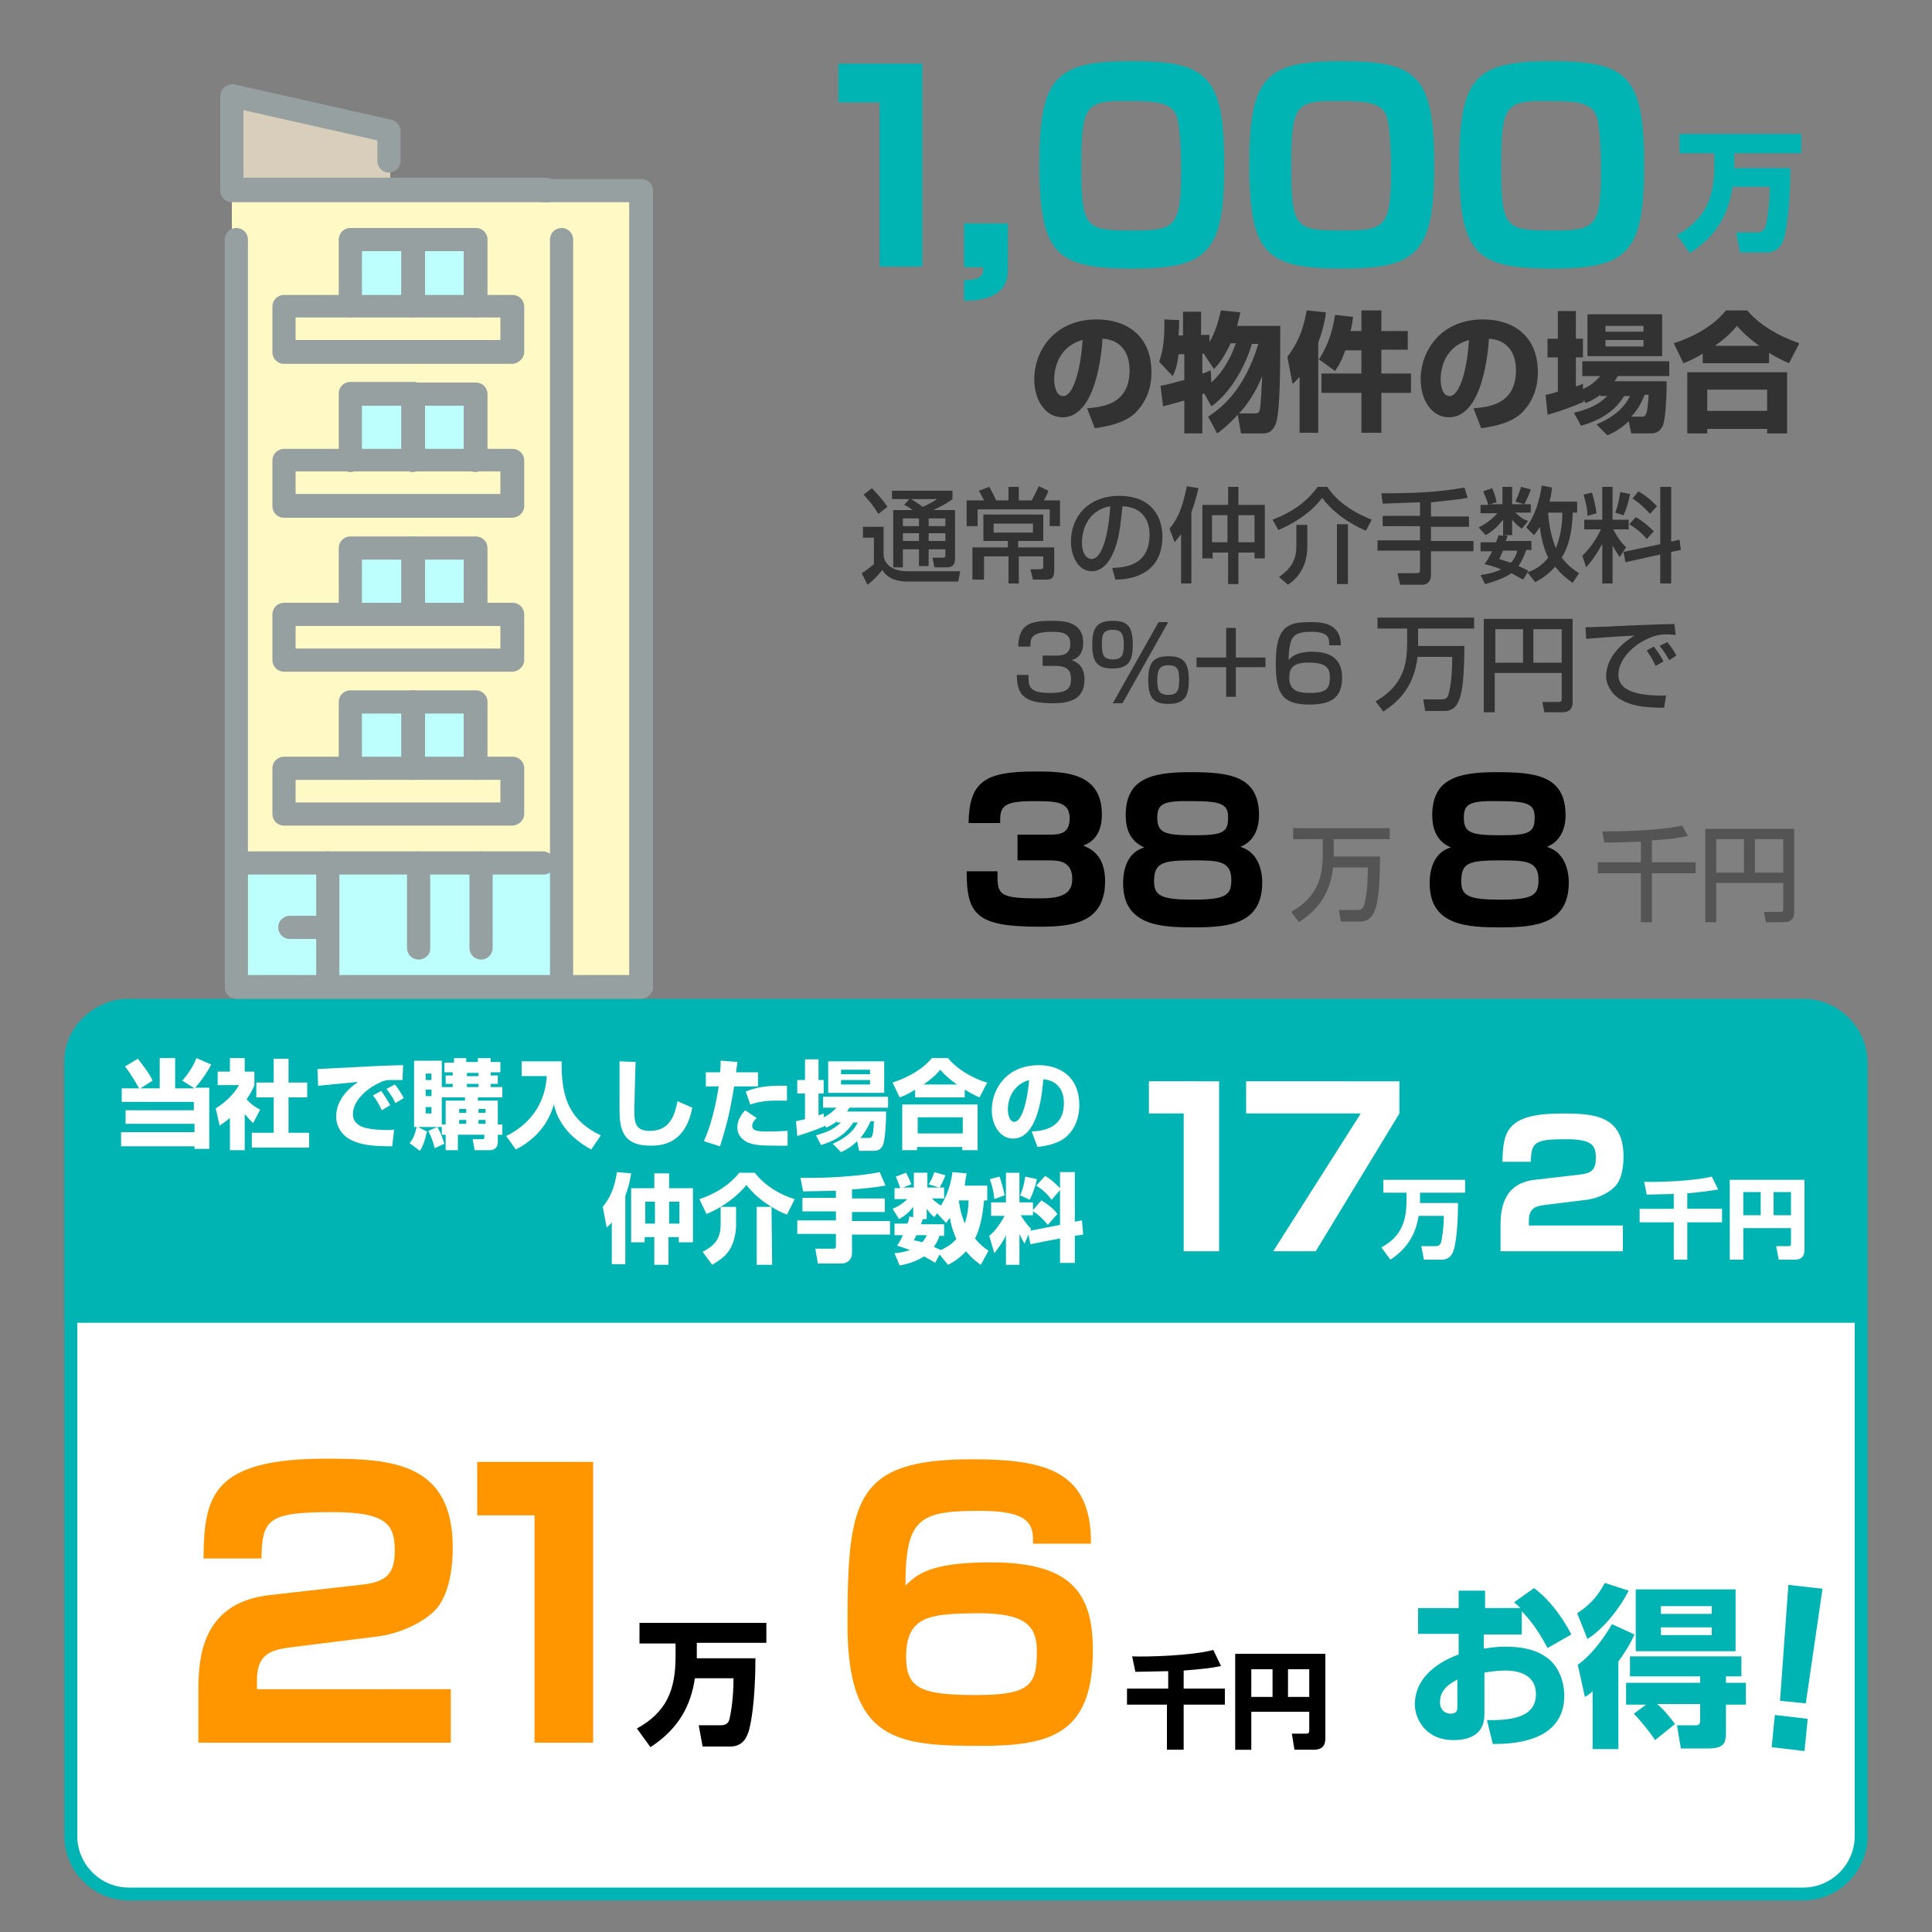 <?xml version="1.0" encoding="utf-8"?>
<!-- Generator: Adobe Illustrator 28.2.0, SVG Export Plug-In . SVG Version: 6.00 Build 0)  -->
<svg version="1.1" id="レイヤー_1" xmlns="http://www.w3.org/2000/svg" xmlns:xlink="http://www.w3.org/1999/xlink" x="0px"
	 y="0px" viewBox="0 0 300 300" style="enable-background:new 0 0 300 300;" xml:space="preserve">
<rect x="0" y="0" width="300" height="300" fill="#808080" stroke="none"/>
<style type="text/css">
	.st0{fill:none;}
	.st1{fill:#FFFFFF;}
	.st2{fill:#00B4B4;}
	.st3{fill-rule:evenodd;clip-rule:evenodd;fill:#D9CEBB;}
	.st4{fill-rule:evenodd;clip-rule:evenodd;fill:#FFFAC5;}
	.st5{fill-rule:evenodd;clip-rule:evenodd;fill:#BDFFFD;}
	.st6{fill:#96A0A0;}
	.st7{fill:#545454;}
	.st8{fill:#323232;}
	.st9{fill:#FF9600;}
</style>
<rect class="st0" width="300" height="300"/>
<g>
	<path class="st1" d="M20,294.1c-5,0-9-4-9-9v-120c0-5,4-9,9-9h260c5,0,9,4,9,9v120c0,5-4,9-9,9H20z"/>
	<path class="st2" d="M280,157.1c4.4,0,8,3.6,8,8v120c0,4.4-3.6,8-8,8H20c-4.4,0-8-3.6-8-8v-120c0-4.4,3.6-8,8-8H280 M280,155.1H20
		c-5.5,0-10,4.5-10,10v120c0,5.5,4.5,10,10,10h260c5.5,0,10-4.5,10-10v-120C290,159.6,285.5,155.1,280,155.1L280,155.1z"/>
</g>
<g id="group_00000002373416146526644300000007573546953764542376_">
	<polygon class="st3" points="36,15.5 36,29.7 60.6,29.7 60.6,20.6 	"/>
	<rect x="36" y="29.6" class="st4" width="63.5" height="123.7"/>
	<rect x="54" y="37.2" class="st5" width="19.8" height="10.3"/>
	<rect x="54" y="61.1" class="st5" width="19.8" height="10.3"/>
	<rect x="54" y="85.1" class="st5" width="19.8" height="10.3"/>
	<rect x="54" y="109" class="st5" width="19.8" height="10.3"/>
	<rect x="37" y="133.9" class="st5" width="50.2" height="19.3"/>
	<path class="st6" d="M84.9,31.4H36c-1,0-1.8-0.8-1.8-1.8V14.9c0-0.6,0.3-1.1,0.7-1.4c0.4-0.3,1-0.5,1.5-0.4l24.4,5.5
		c0.8,0.2,1.4,0.9,1.4,1.8V25c0,1-0.8,1.8-1.8,1.8s-1.8-0.8-1.8-1.8v-3.2l-20.8-4.7v10.5h47c1,0,1.8,0.8,1.8,1.8
		C86.7,30.6,85.9,31.4,84.9,31.4z"/>
	<path class="st6" d="M84.4,135.8H37c-1,0-1.8-0.8-1.8-1.8c0-1,0.8-1.8,1.8-1.8h47.3c1,0,1.8,0.8,1.8,1.8
		C86.2,135,85.4,135.8,84.4,135.8z"/>
	<path class="st6" d="M99.5,155.1H36.7c-1,0-1.8-0.8-1.8-1.8V37.2c0-1,0.8-1.8,1.8-1.8c1,0,1.8,0.8,1.8,1.8v114.2h59.2V31.4H84.4
		c-1,0-1.8-0.8-1.8-1.8c0-1,0.8-1.8,1.8-1.8h15.2c1,0,1.8,0.8,1.8,1.8v123.7C101.4,154.3,100.5,155.1,99.5,155.1z"/>
	<path class="st6" d="M87.2,154.6c-1,0-1.8-0.8-1.8-1.8V37.2c0-1,0.8-1.8,1.8-1.8s1.8,0.8,1.8,1.8v115.6
		C89,153.8,88.2,154.6,87.2,154.6z"/>
	<path class="st6" d="M50.9,154.6c-1,0-1.8-0.8-1.8-1.8v-18.8c0-1,0.8-1.8,1.8-1.8s1.8,0.8,1.8,1.8v18.8
		C52.7,153.8,51.9,154.6,50.9,154.6z"/>
	<path class="st6" d="M65,149c-1,0-1.8-0.8-1.8-1.8v-13.2c0-1,0.8-1.8,1.8-1.8c1,0,1.8,0.8,1.8,1.8v13.2C66.9,148.2,66,149,65,149z"
		/>
	<path class="st6" d="M74.7,149c-1,0-1.8-0.8-1.8-1.8v-13.2c0-1,0.8-1.8,1.8-1.8s1.8,0.8,1.8,1.8v13.2C76.5,148.2,75.7,149,74.7,149
		z"/>
	<path class="st6" d="M79.5,56.5H44.1c-1,0-1.8-0.8-1.8-1.8v-7.1c0-1,0.8-1.8,1.8-1.8h35.5c1,0,1.8,0.8,1.8,1.8v7.1
		C81.4,55.6,80.5,56.5,79.5,56.5z M45.9,52.8h31.8v-3.5H45.9V52.8z"/>
	<path class="st6" d="M64.1,49.3c-1,0-1.8-0.8-1.8-1.8V39h-6.1v8.5c0,1-0.8,1.8-1.8,1.8s-1.8-0.8-1.8-1.8V37.2c0-1,0.8-1.8,1.8-1.8
		h9.8c1,0,1.8,0.8,1.8,1.8v10.3C65.9,48.5,65.1,49.3,64.1,49.3z"/>
	<path class="st6" d="M73.8,49.3c-1,0-1.8-0.8-1.8-1.8V39h-7.9c-1,0-1.8-0.8-1.8-1.8s0.8-1.8,1.8-1.8h9.8c1,0,1.8,0.8,1.8,1.8v10.3
		C75.7,48.5,74.8,49.3,73.8,49.3z"/>
	<path class="st6" d="M79.5,80.4H44.1c-1,0-1.8-0.8-1.8-1.8v-7.1c0-1,0.8-1.8,1.8-1.8h35.5c1,0,1.8,0.8,1.8,1.8v7.1
		C81.4,79.6,80.5,80.4,79.5,80.4z M45.9,76.7h31.8v-3.5H45.9V76.7z"/>
	<path class="st6" d="M64.1,73.3c-1,0-1.8-0.8-1.8-1.8V63h-6.1v8.5c0,1-0.8,1.8-1.8,1.8s-1.8-0.8-1.8-1.8V61.1c0-1,0.8-1.8,1.8-1.8
		h9.8c1,0,1.8,0.8,1.8,1.8v10.3C65.9,72.4,65.1,73.3,64.1,73.3z"/>
	<path class="st6" d="M73.8,73.3c-1,0-1.8-0.8-1.8-1.8V63h-7.9c-1,0-1.8-0.8-1.8-1.8c0-1,0.8-1.8,1.8-1.8h9.8c1,0,1.8,0.8,1.8,1.8
		v10.3C75.7,72.4,74.8,73.3,73.8,73.3z"/>
	<path class="st6" d="M79.5,104.3H44.1c-1,0-1.8-0.8-1.8-1.8v-7.1c0-1,0.8-1.8,1.8-1.8h35.5c1,0,1.8,0.8,1.8,1.8v7.1
		C81.4,103.5,80.5,104.3,79.5,104.3z M45.9,100.7h31.8v-3.5H45.9V100.7z"/>
	<path class="st6" d="M64.1,97.2c-1,0-1.8-0.8-1.8-1.8v-8.5h-6.1v8.5c0,1-0.8,1.8-1.8,1.8s-1.8-0.8-1.8-1.8V85.1
		c0-1,0.8-1.8,1.8-1.8h9.8c1,0,1.8,0.8,1.8,1.8v10.3C65.9,96.4,65.1,97.2,64.1,97.2z"/>
	<path class="st6" d="M73.8,97.2c-1,0-1.8-0.8-1.8-1.8v-8.5h-7.9c-1,0-1.8-0.8-1.8-1.8c0-1,0.8-1.8,1.8-1.8h9.8c1,0,1.8,0.8,1.8,1.8
		v10.3C75.7,96.4,74.8,97.2,73.8,97.2z"/>
	<path class="st6" d="M79.5,128.2H44.1c-1,0-1.8-0.8-1.8-1.8v-7.1c0-1,0.8-1.8,1.8-1.8h35.5c1,0,1.8,0.8,1.8,1.8v7.1
		C81.4,127.4,80.5,128.2,79.5,128.2z M45.9,124.6h31.8v-3.5H45.9V124.6z"/>
	<path class="st6" d="M64.1,121.1c-1,0-1.8-0.8-1.8-1.8v-8.5h-6.1v8.5c0,1-0.8,1.8-1.8,1.8s-1.8-0.8-1.8-1.8V109
		c0-1,0.8-1.8,1.8-1.8h9.8c1,0,1.8,0.8,1.8,1.8v10.3C65.9,120.3,65.1,121.1,64.1,121.1z"/>
	<path class="st6" d="M73.8,121.1c-1,0-1.8-0.8-1.8-1.8v-8.5h-7.9c-1,0-1.8-0.8-1.8-1.8c0-1,0.8-1.8,1.8-1.8h9.8
		c1,0,1.8,0.8,1.8,1.8v10.3C75.7,120.3,74.8,121.1,73.8,121.1z"/>
	<path class="st6" d="M50.9,145.8H45c-1,0-1.8-0.8-1.8-1.8s0.8-1.8,1.8-1.8h5.8c1,0,1.8,0.8,1.8,1.8S51.9,145.8,50.9,145.8z"/>
</g>
<g>
	<g>
		<path class="st2" d="M143.2,9.9v31.5h-6.6V15.9h-6.4v-6H143.2z"/>
		<path class="st2" d="M156.5,34.7v7.3c0,4.5-4.9,4.7-6.8,4.7v-3.2c2.8,0,3-0.9,3-2h-3v-6.8H156.5z"/>
		<path class="st2" d="M175.9,41.7c-11.8,0-14.5-2.1-14.5-16.1c0-13.6,2.5-16.1,14.2-16.1c11.8,0,14.5,2.1,14.5,16.1
			C190.1,39.2,187.6,41.7,175.9,41.7z M167.9,25.8c0,9.8,0.7,10,8.2,10c6.5,0,7.3-0.7,7.3-9.4c0-1.9-0.1-6.9-0.7-8.4
			c-0.8-2.1-3.2-2.3-7.1-2.3C168.6,15.6,167.9,16,167.9,25.8z"/>
		<path class="st2" d="M208.5,41.7c-11.8,0-14.5-2.1-14.5-16.1c0-13.6,2.5-16.1,14.2-16.1c11.8,0,14.5,2.1,14.5,16.1
			C222.7,39.2,220.2,41.7,208.5,41.7z M200.5,25.8c0,9.8,0.7,10,8.2,10c6.5,0,7.3-0.7,7.3-9.4c0-1.9-0.1-6.9-0.7-8.4
			c-0.8-2.1-3.2-2.3-7.1-2.3C201.2,15.6,200.5,16,200.5,25.8z"/>
		<path class="st2" d="M241.1,41.7c-11.8,0-14.5-2.1-14.5-16.1c0-13.6,2.5-16.1,14.2-16.1c11.8,0,14.5,2.1,14.5,16.1
			C255.3,39.2,252.8,41.7,241.1,41.7z M233.1,25.8c0,9.8,0.7,10,8.2,10c6.5,0,7.3-0.7,7.3-9.4c0-1.9-0.1-6.9-0.7-8.4
			c-0.8-2.1-3.2-2.3-7.1-2.3C233.8,15.6,233.1,16,233.1,25.8z"/>
	</g>
</g>
<g>
	<g>
		<path class="st2" d="M269,29.1c-0.6,3.9-2.2,7.4-6.6,10.2l-2-2.8c4.3-2.4,5.8-5.6,5.8-10.8v-1.9h-5.4v-3h18.9v3h-10.4v2v0.3h8.7
			c0,6.8-0.8,10.2-1,11c-0.2,0.5-0.7,2.1-2.7,2.1h-4.1l-0.6-3.1h3.2c1,0,1.2-0.6,1.4-1.1c0.2-0.7,0.6-3.1,0.6-6H269z"/>
	</g>
</g>
<g>
	<g>
		<path class="st7" d="M207,134.8c-0.6,5-3.4,7.1-5.3,8.4l-1.2-1.6c4.4-2.5,4.9-5.9,4.9-9.1v-2.2h-4.6v-1.7h15v1.7h-8.7v2.2
			c0,0.2,0,0.4,0,0.5h7.2c-0.1,6.8-0.4,10.1-3.1,10.1h-3l-0.3-1.8h2.8c0.5,0,0.9-0.1,1.1-0.7c0.5-1.6,0.6-4.2,0.6-5.9H207z"/>
	</g>
</g>
<g>
	<g>
		<path class="st7" d="M254.8,130.7c-0.8,0-4.8,0.2-5.7,0.1l-0.3-1.7c2.9,0,8.8-0.1,12.4-0.9l0.9,1.6c-0.8,0.2-2.3,0.5-5.6,0.7v3.4
			h6.8v1.7h-6.8v7.6h-1.7v-7.6h-6.7v-1.7h6.7V130.7z"/>
		<path class="st7" d="M276.9,137.1h-10.4v6.1h-1.7v-14.5h13.8v13c0,0.8-0.4,1.5-1.6,1.5h-2.8l-0.3-1.6h2.5c0.4,0,0.5-0.1,0.5-0.4
			V137.1z M266.5,135.5h4.3v-5.2h-4.3V135.5z M272.5,135.5h4.4v-5.2h-4.4V135.5z"/>
	</g>
</g>
<g>
	<g>
		<path class="st8" d="M168.8,63.4c2.2-0.2,6.6-0.5,6.6-5.9c0-3.3-1.9-4.8-4.2-4.9c-0.1,1.7-0.9,12.2-6.2,12.2
			c-2.7,0-4.4-2.7-4.4-5.9c0-4.4,3.1-9.3,9.7-9.3c4.6,0,8.5,2.5,8.5,8.2c0,2.3-0.7,4.6-2.7,6.5c-2,1.7-5,2-6.1,2.2L168.8,63.4z
			 M163.7,58.9c0,0.8,0.2,2.6,1.4,2.6c1.5,0,2.7-3.9,3-8.7C163.7,54,163.7,58.4,163.7,58.9z"/>
		<path class="st8" d="M187.6,64.7c2.1-1.4,5.6-4.1,7.8-11.3h-1c-1.2,4-3.6,7.8-6.3,9.7l-1.1-2l-0.3,0.1v6.1h-2.8v-5.1
			c-2.2,0.6-2.6,0.7-3.3,0.9l-0.4-3.2c0.7-0.1,1.5-0.3,3.7-0.9v-4h-0.9c-0.2,1.9-0.6,2.8-0.9,3.4l-2.1-2.2c0.3-1,0.9-2.6,0.8-6.6
			l2.3,0.1c0,0.7,0,1.1-0.1,2.4h0.7v-3.7h2.8V52h1.3v1.1c1-1.6,1.4-3.4,1.8-4.9l3,0.3c-0.1,0.5-0.2,1-0.5,2.1h6.7
			c0,6.3,0,12.6-0.6,14.9c-0.2,0.7-0.7,1.8-2,1.8h-3.5l-0.5-2.9c-1.2,1.3-2.2,2.2-3.2,2.9L187.6,64.7z M191.1,53.3
			c-1.2,2.5-2,3.4-2.6,4l-1.6-2.4h-0.2v3.1c0.4-0.1,0.6-0.2,1.3-0.5l0.1,1.9c2.3-2.1,3.4-4.9,3.8-6.1H191.1z M194.6,64.2
			c0.5,0,0.9,0,1-0.5c0.2-0.7,0.3-3.8,0.4-5.3c-1.1,2.7-2.4,4.5-3.6,5.8H194.6z"/>
		<path class="st8" d="M201.7,58.6c-0.4,0.5-0.6,0.7-1,1l-0.8-4.2c2.2-2.8,2.7-5.6,3-7.2l3,0.3c-0.1,0.9-0.4,2.5-1.2,4.7v14h-2.9
			V58.6z M208.9,54.4c-0.6,1.7-1.1,2.5-1.6,3.2l-2.5-1.8c0.8-1.2,2-3.4,2.5-6.9l2.8,0.3c-0.1,0.6-0.1,1.2-0.4,2.2h1.7v-3.2h3.1v3.2
			h4.1v2.9h-4.1V58h4.6v3h-4.6v6.2h-3.1V61h-6.2v-3h6.2v-3.6H208.9z"/>
		<path class="st8" d="M228.8,63.4c2.2-0.2,6.6-0.5,6.6-5.9c0-3.3-1.9-4.8-4.2-4.9c-0.1,1.7-0.9,12.2-6.2,12.2
			c-2.7,0-4.4-2.7-4.4-5.9c0-4.4,3.1-9.3,9.7-9.3c4.6,0,8.5,2.5,8.5,8.2c0,2.3-0.7,4.6-2.7,6.5c-2,1.7-5,2-6.1,2.2L228.8,63.4z
			 M223.7,58.9c0,0.8,0.2,2.6,1.4,2.6c1.5,0,2.7-3.9,3-8.7C223.7,54,223.7,58.4,223.7,58.9z"/>
		<path class="st8" d="M248.5,61.3c-0.9,0.7-1.6,1-2.3,1.3l-0.3-0.5v0.3c-1.6,0.7-3.4,1.4-5.6,2l-0.3-3.1c0.6-0.1,0.7-0.1,1.9-0.5
			v-5.3h-1.6v-2.9h1.6v-4.3h2.8v4.3h1.1v2.9h-1.1v4.5c0.4-0.1,0.6-0.2,1.1-0.4l0,0.8c1.4-0.6,2-1.3,2.7-2h-2.8v-2.3h13.5v2.3h-8
			c-0.2,0.4-0.3,0.5-0.5,0.8h8.1c0,1.5-0.1,5.7-0.6,6.9c-0.5,1.1-1.3,1.2-1.9,1.2h-3l-0.4-1.9c-1.2,1.2-2.4,1.8-3.3,2.2l-1.7-1.7
			c3.8-1.6,4.8-3.6,5.2-4.4h-0.9c-0.7,1.1-2.3,3.4-6.7,4.6l-1.1-2c2.3-0.6,3.6-1.1,5.2-2.6H248.5z M246.5,48.8h11.6v6.5h-11.6V48.8z
			 M249.3,50.6v0.9h5.9v-0.9H249.3z M249.3,52.8v1h5.9v-1H249.3z M254.9,64.7c0.7,0,0.9-0.2,1.1-3.4h-0.6c-0.5,1.1-0.9,2.1-2.1,3.4
			H254.9z"/>
		<path class="st8" d="M264.6,54.8c-1.5,0.9-2.4,1.3-3.2,1.6l-1.5-3.1c3.1-1,6.2-2.7,8.1-5.1h3.3c2.7,3.2,7,4.7,8.1,5.1l-1.6,3.1
			c-0.7-0.3-1.8-0.8-3.1-1.6v1.6h-10.3V54.8z M262,57.8h15.5v9.5h-3.1v-0.7h-9.3v0.7H262V57.8z M265.1,60.5v3.3h9.3v-3.3H265.1z
			 M273.2,53.7c-1.7-1.2-2.9-2.4-3.5-3.1c-0.5,0.6-1.3,1.6-3.4,3.1H273.2z"/>
	</g>
</g>
<g>
	<g>
		<path class="st8" d="M133.9,81.8h3.3V86c0,2,2,2.7,3.6,2.7h8.3l-0.3,1.6h-8c-1.2,0-2.9-0.3-3.8-1.8c-0.4,0.5-1.1,1.4-2.3,2.3
			l-0.9-1.8c0.7-0.4,1.3-0.9,1.9-1.4v-4.1h-1.7V81.8z M135.4,75.8c0.7,0.8,1.7,1.8,2.4,2.9l-1.4,1.1c-0.8-1.3-1.5-2.1-2.3-3
			L135.4,75.8z M141.2,77.5h-2.7v-1.3h9.4v1.3c-0.4,0.3-1,0.8-3,1.7h3.4v7.6c0,1.1-0.7,1.3-1.3,1.3h-1.9l-0.3-1.5h1.6
			c0.4,0,0.4-0.2,0.4-0.5v-0.8h-2.6v2.6h-1.5v-2.6h-2.5v2.8h-1.5v-8.9h3c-0.5-0.4-0.7-0.5-1.3-0.8L141.2,77.5z M140.2,80.5v1.2h2.5
			v-1.2H140.2z M140.2,82.8V84h2.5v-1.2H140.2z M141.5,77.5c0.6,0.4,1.2,0.8,1.8,1.2c0.2-0.1,1.2-0.5,2.2-1.2H141.5z M144.2,80.5
			v1.2h2.6v-1.2H144.2z M144.2,82.8V84h2.6v-1.2H144.2z"/>
		<path class="st8" d="M153.6,75.6c0.4,0.6,0.9,1.7,1.1,2.1h1.9v-2.1h1.6v2.1h2c0.4-0.7,0.9-1.8,1.1-2.2l1.5,0.7
			c-0.2,0.6-0.6,1.3-0.7,1.5h2.5v4H163v-2.6h-11.2v2.6h-1.7v-4h2.7c-0.2-0.4-0.5-1-0.8-1.5L153.6,75.6z M162.1,86.4h-3.9v4.2h-1.6
			v-4.2h-3.8V90H151v-5h5.5v-1h-3.8v-4.1h9.3V84h-3.9v1h5.6v3.4c0,0.8,0,1.6-1.2,1.6h-2.1l-0.4-1.6h1.4c0.6,0,0.6-0.2,0.6-0.5V86.4z
			 M154.3,81.3v1.4h6.1v-1.4H154.3z"/>
		<path class="st8" d="M172.7,88.2c1.9-0.1,5.8-0.3,5.8-5.2c0-1.3-0.4-4.2-4.2-4.4c-0.3,2.7-0.5,5.5-1.7,7.8
			c-0.3,0.5-1.2,2.3-3.1,2.3c-2.1,0-3.2-2.4-3.2-4.6c0-3.9,2.7-7.1,7.5-7.1c5.3,0,6.7,3.6,6.7,6.3c0,6.4-5.7,6.7-7.3,6.7L172.7,88.2
			z M168,84.2c0,1.7,0.7,2.6,1.5,2.6c2.1,0,2.8-6,2.9-8.2C168.6,79.3,168,82.8,168,84.2z"/>
		<path class="st8" d="M183.5,82.8c-0.5,0.7-0.7,0.9-1.1,1.4l-0.8-2.1c1.2-1.5,1.9-2.8,2.7-6.6l1.8,0.3c-0.2,0.8-0.5,2.2-1.1,3.7
			v11.1h-1.6V82.8z M190.7,75.6h1.6v2.8h4.1v8.3h-1.6v-0.9h-2.5v4.9h-1.6v-4.9h-2.4v0.9h-1.6v-8.3h4V75.6z M188.2,80v4.2h2.4V80
			H188.2z M192.3,80v4.2h2.5V80H192.3z"/>
		<path class="st8" d="M212.1,82.4c-3.1-1.3-5.5-3.3-6.8-5.1c-1.3,1.8-3.7,3.7-6.8,5l-0.9-1.6c2.8-1.1,5.1-2.5,7-5.1h1.5
			c1.3,2,3.6,3.8,6.9,5.1L212.1,82.4z M203,81.4v3.5c0,3.8-2.3,5.4-3,5.9l-1.4-1.2c1.1-0.8,2.7-2,2.7-4.7v-3.4H203z M209.3,81.4v9.3
			h-1.7v-9.3H209.3z"/>
		<path class="st8" d="M220.5,78c-0.8,0-4.9,0.2-5.8,0.2l-0.2-1.6c4.3,0,8.6-0.1,12.9-0.9l0.5,1.6c-1,0.2-2.7,0.4-5.7,0.7v2.2h5.9
			v1.6h-5.9v2.2h6.6v1.6h-6.6v3.7c0,1.4-1.1,1.5-1.2,1.5h-3.6L217,89h3c0.2,0,0.5,0,0.5-0.4v-3.1h-6.6v-1.6h6.6v-2.2h-5.8v-1.6h5.8
			V78z"/>
		<path class="st8" d="M244.9,78v1.6h-0.7c0,0.9-0.1,4.5-1.7,7c1.1,1.4,2.2,2.1,2.7,2.4l-1,1.5c-0.7-0.5-1.7-1.2-2.7-2.5
			c-1.3,1.4-2.5,2.1-3.1,2.4l-1.2-1.5l-0.7,1.1c-0.4-0.2-0.9-0.5-1.8-1c-0.7,0.5-1.9,1.1-4.1,1.7l-0.7-1.4c1.2-0.2,2.2-0.4,3.2-0.9
			c-1.3-0.5-2.1-0.7-2.6-0.8c0.4-0.5,0.7-1,1.2-2h-1.8v-1.4h2.4c0.2-0.5,0.3-0.8,0.4-1.1l0.7,0.1v-2.5c-0.9,1.1-1.6,1.8-2.7,2.4
			l-1.1-1.2c1.3-0.6,2.5-1.7,2.9-2.2h-2.6v-1.3h1.2c-0.2-0.8-0.5-1.4-0.8-2.1l1.4-0.5c0.5,1.1,0.6,1.8,0.7,2.2l-1.1,0.3h2v-2.7h1.5
			v2.7h1.9l-1.4-0.4c0.4-0.9,0.5-1.1,0.9-2.3l1.5,0.4c-0.4,1-0.4,1.2-1,2.3h1v1.3h-2.4c0.8,0.7,1.1,1,2,1.3l-1,1.2
			c-0.7-0.5-1-0.8-1.5-1.4v2.4h-1.4l0.7,0.1c-0.1,0.4-0.2,0.5-0.3,0.8h4v1.4h-0.8c-0.3,0.8-0.6,1.6-1.2,2.5c0.5,0.2,1.3,0.6,1.5,0.7
			l-0.2,0.3c1-0.3,2.3-1,3.3-2.3c-0.9-1.8-1.2-4-1.3-4.8c-0.4,0.7-0.6,0.9-0.9,1.3l-1.2-1.2c1.5-2.1,2.1-4.4,2.4-6.5l1.6,0.3
			c-0.1,1-0.2,1.5-0.4,2.2H244.9z M233.4,85.5c-0.3,0.6-0.4,1-0.6,1.3c0.9,0.3,1.3,0.4,1.8,0.6c0.7-0.8,0.9-1.4,1-1.9H233.4z
			 M240.4,79.6c0,0.7,0.3,3.5,1.2,5.5c0.4-1,1-2.8,1-5.5H240.4z"/>
		<path class="st8" d="M248.7,84.6c-1,1.9-1.9,2.9-2.4,3.5l-0.6-1.8c0.6-0.6,1.8-1.8,2.9-4.1h-2.6v-1.5h2.8v-5.1h1.6v5.1h2.5v1.5
			h-2.4c0.7,1.3,1.2,2,2,2.8l-1,1.5c-0.5-0.8-0.8-1.2-1.1-1.8v5.9h-1.6V84.6z M247.2,76.5c0.3,0.9,0.6,2.3,0.7,3.2l-1.4,0.4
			c0-1.4-0.4-2.5-0.6-3.3L247.2,76.5z M253.1,76.7c-0.1,0.8-0.5,2.3-1,3.3l-1.3-0.4c0.2-0.4,0.5-1.3,0.8-3.2L253.1,76.7z
			 M257.8,84.5v-8.9h1.7v8.5l1.3-0.3l0.2,1.6l-1.5,0.3v4.9h-1.7v-4.5l-5.4,1.2l-0.3-1.6L257.8,84.5z M254,80.3
			c1.1,0.6,2.1,1.5,2.8,2.2l-1.1,1.2c-0.8-1-1.6-1.6-2.7-2.3L254,80.3z M254.4,76.3c1.4,0.8,2.1,1.5,2.9,2.3l-1.1,1.2
			c-0.7-0.8-1.5-1.6-2.7-2.4L254.4,76.3z"/>
	</g>
</g>
<g>
	<g>
		<path class="st8" d="M159.7,104.9c0,1.6,0,2.7,3.3,2.7c2.3,0,3.3-0.4,3.3-2.1c0-0.9-0.1-2.1-2.4-2.1h-2v-1.6h2
			c0.8,0,2.3,0,2.3-1.8c0-1.4-0.8-1.9-2.8-1.9c-3.4,0-3.4,1.1-3.4,2.3h-1.9c0.1-3.6,2-4,5.3-4c1.5,0,4.8,0,4.8,3.4
			c0,2.2-1.4,2.6-1.8,2.7c0.5,0.2,2,0.7,2,3c0,3.5-3,3.7-5,3.7c-4.5,0-5.5-1.4-5.5-4.4H159.7z"/>
		<path class="st8" d="M175.9,100.1c0,2.3-0.5,3.7-3.1,3.7c-2.2,0-3.2-0.7-3.2-3.7c0-2.6,0.7-3.7,3.2-3.7
			C175.1,96.4,175.9,97.3,175.9,100.1z M171.1,100.2c0,1.5,0.3,2.2,1.7,2.2c1.5,0,1.7-0.8,1.7-2.3c0-1.6-0.3-2.3-1.7-2.3
			C171.1,97.8,171.1,98.8,171.1,100.2z M181.4,96.6l-7.1,12.6h-1.5l7.1-12.6H181.4z M184.6,105.6c0,2.3-0.5,3.7-3.1,3.7
			c-2.2,0-3.2-0.7-3.2-3.7c0-2.6,0.7-3.7,3.2-3.7C183.7,101.9,184.6,102.8,184.6,105.6z M179.7,105.7c0,1.5,0.3,2.2,1.7,2.2
			c1.5,0,1.7-0.8,1.7-2.3c0-1.6-0.2-2.3-1.7-2.3C180,103.3,179.7,104.1,179.7,105.7z"/>
		<path class="st8" d="M190.4,102.1v-4.6h1.5v4.6h4.6v1.5h-4.6v4.6h-1.5v-4.6h-4.6v-1.5H190.4z"/>
		<path class="st8" d="M206.4,100c0-0.8,0-1.9-2.8-1.9c-2.2,0-2.8,0.6-3.1,1.4c-0.2,0.5-0.4,1.4-0.4,3c0.9-1.1,2.4-1.3,3.6-1.3
			c2.2,0,4.7,0.6,4.7,4c0,3-1.5,4.2-5.1,4.2c-4.2,0-5.2-1.7-5.2-6.4c0-5.9,2-6.4,5.4-6.4c1.5,0,4.7,0,4.7,3.6H206.4z M200.2,105.3
			c0,2.1,1.7,2.3,3.2,2.3c2.7,0,3.1-0.8,3.1-2.4c0-1.4-0.5-2.3-3.1-2.3C200.6,102.8,200.2,103.9,200.2,105.3z"/>
		<path class="st8" d="M220.1,102.1c-0.6,5-3.4,7.1-5.3,8.4l-1.2-1.6c4.4-2.5,4.9-5.9,4.9-9.1v-2.2h-4.6v-1.7h15v1.7h-8.7v2.2
			c0,0.2,0,0.4,0,0.5h7.2c-0.1,6.8-0.4,10.1-3.1,10.1h-3l-0.3-1.8h2.8c0.5,0,0.9-0.1,1.1-0.7c0.5-1.6,0.6-4.2,0.6-5.9H220.1z"/>
		<path class="st8" d="M242.5,104.5h-10.4v6.1h-1.7V96.1h13.8v13c0,0.8-0.4,1.5-1.6,1.5h-2.8l-0.3-1.6h2.5c0.4,0,0.5-0.1,0.5-0.4
			V104.5z M232.2,102.9h4.3v-5.2h-4.3V102.9z M238.1,102.9h4.4v-5.2h-4.4V102.9z"/>
		<path class="st8" d="M260.2,98.6c-0.3,0-0.7-0.1-1.4-0.1c-1.4,0-2.4,0.4-3.2,0.8c-2.3,1.1-4.3,3.3-4.3,5.5c0,2.4,2.8,3.3,7.4,3.2
			l-0.3,1.9c-3.4,0-5.2-0.4-6.6-1.2c-1.4-0.7-2.4-2.3-2.4-3.7c0-1.6,0.8-4.1,4.4-6.3c-2.5,0.1-5,0.3-7.5,0.5l-0.1-1.8
			c1.1,0,2.3-0.1,3.4-0.1c1.4-0.1,8.7-0.4,10.4-0.4L260.2,98.6z M257.1,103.4c-0.6-1.2-1-1.8-1.4-2.4l1.1-0.6c0.4,0.5,1,1.3,1.5,2.3
			L257.1,103.4z M259.2,102.5c-0.9-1.5-1-1.6-1.5-2.2l1.2-0.6c0.5,0.6,1.2,1.6,1.4,2.1L259.2,102.5z"/>
	</g>
</g>
<g>
	<g>
		<path d="M154.9,135.5c-0.1,3.5,0.3,4,6.5,4c2.9,0,5.1-0.4,5.1-3c0-2.8-2.1-2.9-3.6-2.9h-4.9v-4h4.9c1.4,0,3.2,0,3.2-2.5
			c0-2.7-2.2-2.7-5.8-2.7c-4.9,0-5,1.1-5,3.4h-4.9c0.1-6.4,2.5-8,10.2-8c4.5,0,10.5,0,10.5,6.7c0,0.7,0,3.8-2.9,4.8
			c0.9,0.4,3.4,1.3,3.4,5.5c0,6.6-5.2,7.1-10.3,7.1c-9.7,0-11.2-1.9-11.2-8.6H154.9z"/>
		<path d="M174.8,126.6c0-5.7,4-6.7,10-6.7c6,0,10.7,0.5,10.7,6.7c0,0.8-0.1,3.8-2.9,4.9c3.4,1,3.4,5,3.4,5.5c0,6.4-5,7-10.5,7
			c-4.9,0-11.1-0.1-11.1-6.8c0-0.8,0-4.7,3.3-5.6C175.4,130.6,174.8,128.6,174.8,126.6z M179.2,136.9c0,2.2,1.2,2.8,6,2.8
			c5.2,0,6-0.7,6-3.1c0-3-2.2-3-6-3C180.4,133.6,179.2,134,179.2,136.9z M179.7,127c0,2.4,1.3,2.7,5.8,2.7c4.5,0,5.2-0.5,5.2-2.8
			c0-2-1-2.5-5.5-2.5C180.6,124.3,179.7,124.8,179.7,127z"/>
	</g>
</g>
<g>
	<g>
		<path d="M222.4,126.6c0-5.7,4-6.7,10-6.7c6,0,10.7,0.5,10.7,6.7c0,0.8-0.1,3.8-2.9,4.9c3.4,1,3.4,5,3.4,5.5c0,6.4-5,7-10.5,7
			c-4.9,0-11.1-0.1-11.1-6.8c0-0.8,0-4.7,3.3-5.6C223,130.6,222.4,128.6,222.4,126.6z M226.9,136.9c0,2.2,1.2,2.8,6,2.8
			c5.2,0,6-0.7,6-3.1c0-3-2.2-3-6-3C228,133.6,226.9,134,226.9,136.9z M227.3,127c0,2.4,1.3,2.7,5.8,2.7c4.5,0,5.2-0.5,5.2-2.8
			c0-2-1-2.5-5.5-2.5C228.2,124.3,227.3,124.8,227.3,127z"/>
	</g>
</g>
<g>
	<path class="st2" d="M290,205.4H10v-40.6c0-5.1,4.1-9.2,9.2-9.2h261.5c5.1,0,9.2,4.1,9.2,9.2V205.4z"/>
</g>
<g>
	<g>
		<path class="st1" d="M21.6,169c-0.4-0.7-1.3-2.3-2.2-3.4l2-1.2c0.8,1,1.8,2.3,2.3,3.4l-1.9,1.2h3v-4.7h2.4v4.7h3l-1.9-1.2
			c0.9-1,1.8-2.4,2.2-3.5l2.3,1c-0.4,0.8-1.4,2.4-2.5,3.6h2.2v9.5h-2.3V178H18.8v-2.2h11.4v-1.3H19.5v-2.1h10.6v-1.3H18.9V169H21.6z
			"/>
		<path class="st1" d="M38,178.6h-2.3v-5c-0.6,0.5-1.2,0.9-1.6,1.2l-0.6-2.7c1.7-1,3.1-2.6,3.6-3.6h-3.3v-2.1h1.9v-2.1H38v2.1h1.5
			v2.1c-0.2,0.6-0.5,1.1-1.2,2.2c0.8,0.9,1.5,1.3,2.1,1.6l-1.1,2.1c-0.3-0.3-0.7-0.7-1.3-1.4V178.6z M42.5,164.4h2.3v3.7h2.9v2.3
			h-2.9v5.5H48v2.3h-8.9v-2.3h3.4v-5.5h-2.7v-2.3h2.7V164.4z"/>
		<path class="st1" d="M62.5,167.7c-0.3,0-0.9,0-1.4,0c-0.9,0-1.4,0-2.3,0.5c-1.4,0.6-4,2.5-4,4.8c0,2.1,2.5,2.3,3.7,2.4
			c1.5,0.1,2.1,0.1,2.7,0l-0.3,2.6c-3.5,0-4.9-0.3-6.2-0.9c-1.4-0.6-2.5-2-2.5-3.7c0-2.3,1.5-4.1,3.4-5.4c-1,0.1-5.3,0.5-6.2,0.6
			l-0.1-2.6c8.1-0.4,9-0.5,13-0.6c0,0,0.2,0,0.3,0L62.5,167.7z M59.3,172.4c-0.3-0.6-0.8-1.6-1.4-2.3l1.3-0.7c0.5,0.7,1,1.5,1.4,2.2
			L59.3,172.4z M61.4,171.3c-0.1-0.3-0.7-1.4-1.4-2.2l1.3-0.7c0.5,0.5,1,1.4,1.4,2.1L61.4,171.3z"/>
		<path class="st1" d="M63.6,177.5c0.5-0.6,0.8-1.2,1.1-2.5h-0.4v-10.3h4.3v10.3h-3.7l1.4,0.7c-0.1,0.3-0.4,2-1.1,3L63.6,177.5z
			 M66.1,166.7v1H67v-1H66.1z M66.1,169.2v1H67v-1H66.1z M66.1,171.9v1H67v-1H66.1z M67.9,175c0.6,0.9,1,2.3,1.1,2.6l-1.5,0.7
			c-0.3-1.2-0.5-1.7-1-2.7L67.9,175z M70.5,164.3h1.9v0.6h1.8v-0.6h2v0.6h1.5v1.6h-1.5v0.5h1.1v1.3h-1.1v0.5H78v1.6h-3.8v0.5h3.1
			v3.7H78v1.6h-0.7v1.1c0,0.8-0.4,1.3-1.3,1.3h-2.3l-0.3-1.7h1.5c0.3,0,0.3-0.1,0.3-0.3v-0.4h-4.1v2.4h-1.9v-2.4h-0.6v-1.6h0.6v-3.7
			h3v-0.5h-3.6v-1.6h1.7v-0.5h-1.1v-1.3h1.1v-0.5H69V165h1.5V164.3z M71.3,172.2v0.6h1.1v-0.6H71.3z M71.3,173.9v0.6h1.1v-0.6H71.3z
			 M72.5,166.6v0.5h1.8v-0.5H72.5z M72.5,168.3v0.5h1.8v-0.5H72.5z M74.3,172.2v0.6h1.1v-0.6H74.3z M74.3,173.9v0.6h1.1v-0.6H74.3z"
			/>
		<path class="st1" d="M81,164.8h6.2c0,4.7,0.6,8.9,6.1,11.5l-1.5,2.2c-4.7-2.6-5.5-5.8-5.8-7c-1.1,3.9-3.8,5.9-5.9,7l-1.5-2.1
			c4.3-2.1,6.1-5.7,6.3-9.3H81V164.8z"/>
		<path class="st1" d="M98.7,164.9c-0.1,2.2-0.2,7.4-0.2,7.8c0,1.9,0.4,2.9,2.4,2.9c3.3,0,3.9-2.7,4.3-4.6l2.3,1
			c-1.1,5.7-4.8,5.9-6.5,5.9c-4.5,0-4.8-2.8-4.8-5.8c0-1.1,0-6.2,0-7.3L98.7,164.9z"/>
		<path class="st1" d="M114.5,164.9c0,0.4-0.1,0.5-0.2,1.6h3.4v2.2H114c-0.6,3.5-0.9,5.2-2.2,9.3l-2.5-0.8c1.1-2.4,1.9-5.8,2.3-8.5
			h-2v-2.2h2.2c0.1-0.6,0.1-1,0.1-1.8L114.5,164.9z M117.5,173.6c-0.3,0.3-0.7,0.7-0.7,1.2c0,0.8,0.9,0.9,2.4,0.9
			c1.9,0,2.6-0.1,3.1-0.1l0,2.3c-0.4,0-0.8,0-2,0c-2.2,0-3.4-0.1-4.4-0.6c-0.3-0.2-1.4-0.8-1.4-2.2c0-0.4,0-1.4,1.2-2.7L117.5,173.6
			z M122.2,170.9c-0.5,0-0.9,0-1.6,0c-2.1,0-3.1,0.3-4.1,0.6l-0.7-2c1.4-0.6,3.1-1,6.4-0.9L122.2,170.9z"/>
		<path class="st1" d="M130,174.1c-0.7,0.5-1.2,0.8-1.7,1l-0.3-0.4v0.2c-1.2,0.5-2.6,1-4.2,1.5l-0.2-2.3c0.4-0.1,0.5-0.1,1.4-0.3v-4
			h-1.2v-2.1h1.2v-3.2h2.1v3.2h0.8v2.1h-0.8v3.4c0.3-0.1,0.5-0.2,0.8-0.3l0,0.6c1-0.5,1.5-1,2-1.5h-2.1v-1.7h10.1v1.7h-6
			c-0.2,0.3-0.2,0.4-0.4,0.6h6.1c0,1.1-0.1,4.3-0.5,5.2c-0.3,0.8-1,0.9-1.4,0.9h-2.3l-0.3-1.5c-0.9,0.9-1.8,1.4-2.5,1.7l-1.3-1.3
			c2.8-1.2,3.6-2.7,3.9-3.3h-0.7c-0.6,0.9-1.7,2.5-5,3.5l-0.8-1.5c1.7-0.5,2.7-0.9,3.9-2H130z M128.6,164.8h8.7v4.9h-8.7V164.8z
			 M130.6,166.1v0.7h4.5v-0.7H130.6z M130.6,167.7v0.7h4.5v-0.7H130.6z M134.9,176.7c0.5,0,0.7-0.1,0.8-2.6h-0.5
			c-0.4,0.8-0.7,1.5-1.6,2.6H134.9z"/>
		<path class="st1" d="M142.1,169.2c-1.1,0.7-1.8,1-2.4,1.2l-1.1-2.3c2.4-0.8,4.6-2,6.1-3.8h2.5c2,2.4,5.2,3.6,6.1,3.8l-1.2,2.3
			c-0.5-0.2-1.3-0.6-2.3-1.2v1.2h-7.7V169.2z M140.1,171.5h11.7v7.1h-2.4v-0.5h-7v0.5h-2.3V171.5z M142.5,173.5v2.5h7v-2.5H142.5z
			 M148.6,168.4c-1.3-0.9-2.2-1.8-2.6-2.3c-0.4,0.5-1,1.2-2.6,2.3H148.6z"/>
		<path class="st1" d="M160.2,175.7c1.6-0.1,5-0.4,5-4.4c0-2.5-1.5-3.6-3.2-3.7c-0.1,1.3-0.6,9.2-4.7,9.2c-2,0-3.3-2.1-3.3-4.4
			c0-3.3,2.3-7,7.3-7c3.4,0,6.3,1.9,6.3,6.2c0,1.7-0.5,3.5-2,4.9c-1.5,1.3-3.8,1.5-4.5,1.6L160.2,175.7z M156.5,172.3
			c0,0.6,0.2,1.9,1,1.9c1.1,0,2-2.9,2.3-6.5C156.5,168.7,156.5,171.9,156.5,172.3z"/>
		<path class="st1" d="M95,189.8c-0.2,0.3-0.4,0.4-0.8,0.8l-0.6-3.2c1.1-1.4,1.8-2.8,2.2-5.4l2.2,0.2c-0.1,0.7-0.3,1.9-0.9,3.5v10.6
			H95V189.8z M101.7,182.2h2.2v2.3h3.7v8.4h-2.2v-0.8h-1.6v4.3h-2.2v-4.3h-1.5v0.8h-2.1v-8.4h3.6V182.2z M100.2,186.6v3.4h1.5v-3.4
			H100.2z M103.9,186.6v3.4h1.6v-3.4H103.9z"/>
		<path class="st1" d="M119.8,187.4c-1.5-0.9-2.8-2-3.9-3.4c-1.4,1.8-3.9,3.6-6.2,4.5l-1.1-2.3c2.4-0.8,4.6-2.1,6.2-4.1h2.4
			c1.7,2.2,4.2,3.5,6.2,4.1l-1.2,2.4C121.7,188.4,120.9,188.1,119.8,187.4l0.1,9h-2.4v-9H119.8z M114.3,187.4v2.8
			c0,1.2-0.3,2.8-1.1,4c-0.7,1.1-2,1.8-2.6,2.2l-1.5-2c1.2-0.7,2.8-1.5,2.8-4.2v-2.8H114.3z"/>
		<path class="st1" d="M129.8,184.9c-0.7,0-4.3,0.1-5.1,0.1l-0.4-2.1c0.6,0,1,0,1.7,0c2.9,0,7.9-0.3,10.6-0.9l0.9,2.1
			c-2.4,0.4-3.9,0.5-5.2,0.6v1.4h5.1v2.1h-5.1v1.4h5.9v2.1h-5.9v2.8c0,1.4-1.1,1.7-1.6,1.7H127l-0.4-2.3h2.7c0.3,0,0.5,0,0.5-0.4
			v-1.9h-6v-2.1h6v-1.4h-5.2v-2.1h5.2V184.9z"/>
		<path class="st1" d="M145.9,194.8l-0.7,1.3c-0.4-0.3-0.8-0.5-1.7-1c-1,0.6-2.1,1.1-3.8,1.4l-0.8-1.9c1.2-0.1,1.8-0.3,2.4-0.5
			c-1.4-0.5-1.8-0.6-2-0.7c0.3-0.4,0.5-0.7,0.9-1.6h-1.3V190h2c0.2-0.5,0.3-0.8,0.3-1.1l0.6,0.1v-1.6c-0.9,1.2-1.7,1.6-2.2,1.9
			l-1-1.6c0.5-0.2,1.2-0.5,2.3-1.5h-2v-1.7h0.9c-0.3-0.9-0.6-1.5-0.7-1.8l1.6-0.6c0.4,0.8,0.6,1.2,0.8,1.8l-1.3,0.5h1.7v-2.3h2.1
			v2.3h1.8l-1.6-0.5c0.2-0.3,0.5-0.8,0.9-1.9l1.7,0.5c-0.2,0.6-0.5,1.2-0.9,1.9h0.7v1.7h-1.9c0.3,0.3,0.8,0.7,1.4,1.1
			c0.5-0.8,1.5-2.7,1.8-5.2l2.2,0.2c-0.1,0.5-0.2,1-0.3,1.9h3.5v2.3h-0.5c-0.1,0.9-0.3,3.8-1.4,5.9c0.8,1,1.6,1.6,2.1,1.9l-1.2,2.2
			c-0.6-0.4-1.4-1-2.3-2.1c-1.1,1.2-2.2,1.8-2.8,2.1L145.9,194.8z M142.3,191.8c-0.1,0.2-0.1,0.2-0.4,0.8c0.4,0.1,0.7,0.1,1.3,0.3
			c0.4-0.5,0.6-0.8,0.7-1.1H142.3z M145.9,191.8c-0.1,0.4-0.3,1-0.9,1.8c0.2,0.1,0.4,0.2,1.1,0.5c0.6-0.3,1.5-0.7,2.4-1.7
			c-0.2-0.5-0.7-1.5-1-3.3c-0.2,0.3-0.4,0.5-0.6,0.8l-1.4-1.5l-0.4,0.6c-0.4-0.3-0.6-0.5-1.2-1.3v1.6h-0.6c-0.2,0.5-0.2,0.6-0.3,0.8
			h3.6v1.8H145.9z M148.9,186.4c0.2,2,0.8,3.2,0.9,3.6c0.5-1.5,0.6-2.8,0.6-3.6H148.9z"/>
		<path class="st1" d="M159.7,191.7l-0.6,1.4c-0.3-0.4-0.4-0.7-0.8-1.5v4.8h-2.1v-4.6c-0.6,1.3-1.2,2-1.8,2.8l-0.8-2.7
			c0.9-0.7,1.6-1.7,2.4-3.1h-2.1v-2.1h2.3v-4.6h2.1v4.6h2.1v1.2l1.3-1.5c1,0.6,1.8,1.2,2.5,2.1l-1.5,1.7c-1.1-1.4-2.1-2-2.3-2.1v0.6
			h-1.9c0.2,0.3,0.7,1.2,1.6,2.1l-0.1,0.3l4.6-0.9v-5.4l-1.3,1.5c-0.7-0.9-1.3-1.5-2.4-2.2l1.4-1.5c0.9,0.5,1.6,1.2,2.3,1.9v-2.5
			h2.3v7.7l1.1-0.2l0.2,2.2l-1.3,0.2v4.2h-2.3v-3.8l-4.6,0.9L159.7,191.7z M155.2,182.7c0.3,0.8,0.6,1.9,0.8,2.9l-1.6,0.6
			c-0.1-1.1-0.3-2-0.7-3.1L155.2,182.7z M161,183.1c-0.2,1.1-0.7,2.4-1.1,3.2l-1.5-0.7c0.4-0.8,0.7-2.1,0.8-2.9L161,183.1z"/>
	</g>
</g>
<g>
	<g>
		<g>
			<path class="st2" d="M238.2,246.6c2.2,1.6,4.3,4.3,5.8,7.2l-3.7,2.1c-0.9-1.7-2.2-3.9-4-5.7v3.6h-5.9v2.2
				c0.8-0.1,1.6-0.3,3.4-0.3c3.9,0,5.7,1.1,6.8,2c2,1.8,2.3,4.4,2.3,5.6c0,7.5-8.7,7.5-11.1,7.5l-0.9-3.7c2.8,0,7.6,0,7.6-4
				c0-3.5-3.5-3.7-4.8-3.7c-1.2,0-2.4,0.2-3.2,0.3v6.5c0,3.5-2.9,4-4.8,4c-4.5,0-6-3.5-6-5.5c0-5.1,5.2-7.2,6.8-7.8v-3.2h-6.3v-4
				h6.3V247h4.1v2.7h5.5c-0.2-0.2-0.4-0.4-1-0.9L238.2,246.6z M226.3,260.8c-0.7,0.4-2.7,1.3-2.7,3.5c0,1.4,1,1.8,1.6,1.8
				c1.1,0,1.1-0.6,1.1-1.1V260.8z"/>
			<path class="st2" d="M244.9,250.5c1.7-1.1,3-2.3,4.3-4.7l3.7,1.2c-1.2,2.4-3.7,5.8-6.4,7.5L244.9,250.5z M253.8,253.8
				c-0.4,0.9-1.1,2.3-2.5,4.2v13.6h-4v-9c-0.5,0.5-0.7,0.6-1.2,0.9l-1.1-5c2.4-1.7,4.4-4.7,5.3-6.3L253.8,253.8z M255.6,264.7h-3.1
				v-3.4H264v-1h-10.9v-3.1h17.3v3.1h-2.4v1h3.1v3.4h-3.1v4.4c0,1.5-0.3,2.4-2.7,2.4h-4.3l-0.6-3.6h2.9c0.6,0,0.7-0.2,0.7-0.9v-2.4
				h-6.7c1.1,0.9,1.7,1.7,2.8,3.1l-3.1,2.5c-0.9-1.4-2.6-3.4-3.3-4.1L255.6,264.7z M269.5,246.8v9.6H254v-9.6H269.5z M257.9,249.4
				v1.2h7.9v-1.2H257.9z M257.9,252.7v1.2h7.9v-1.2H257.9z"/>
		</g>
	</g>
	<g>
		<g>
			<path class="st2" d="M283,246.7l-2.6,17.8l-4-0.4l1.3-18L283,246.7z M280.7,266.9l-0.5,5l-5.1-0.6l0.5-5L280.7,266.9z"/>
		</g>
	</g>
</g>
<rect class="st0" width="300" height="300"/>
<g>
	<g>
		<path class="st1" d="M220.3,188.7c-0.4,2.6-1.5,5-4.4,6.9l-1.4-1.9c2.9-1.6,3.9-3.8,3.9-7.2v-1.3h-3.6v-2h12.7v2h-7v1.4v0.2h5.9
			c0,4.6-0.5,6.9-0.7,7.4c-0.1,0.3-0.5,1.4-1.8,1.4h-2.8l-0.4-2.1h2.2c0.7,0,0.8-0.4,0.9-0.7c0.1-0.5,0.4-2.1,0.4-4H220.3z"/>
	</g>
</g>
<g>
	<g>
		<path class="st1" d="M259.9,185.4c-0.6,0-3.5,0.1-4.2,0.1l-0.4-2c1.9,0.1,7.8-0.1,10.5-0.8l1,2c-1.1,0.2-2.6,0.4-4.8,0.6v2.4h5.4
			v2.1H262v5.8h-2.1v-5.8h-5.3v-2.1h5.3V185.4z"/>
		<path class="st1" d="M278.2,190.7h-7.5v4.9h-2.1v-12.4h11.6V194c0,0.6-0.1,1.6-1.5,1.6h-2.5l-0.4-2.1h1.9c0.4,0,0.4-0.2,0.4-0.4
			V190.7z M270.7,188.7h2.7v-3.6h-2.7V188.7z M275.4,188.7h2.7v-3.6h-2.7V188.7z"/>
	</g>
</g>
<g>
	<g>
		<path class="st1" d="M189.3,167.8v26.5h-5.5v-21.4h-5.4v-5H189.3z"/>
		<path class="st1" d="M217.3,167.8v5.1l-13,21.4h-6.6l13.6-21.4h-17.8v-5H217.3z"/>
	</g>
</g>
<g>
	<g>
		<path class="st1" d="M239.9,187.1c-1.5,0.2-2.5,0.5-2.5,2.5v0.7H252v4h-19v-3.8c0-2.2,0.1-6.7,5.3-7.3l6.9-0.8
			c2-0.2,2.6-0.8,2.6-2.6c0-2-0.6-2.9-4.7-2.9c-4.9,0-5.3,0.5-5.4,3.5h-4.4c0.1-4.7,0.6-7.5,9.3-7.5c4.9,0,9.5,0.3,9.5,6.7
			c0,1-0.1,3.6-1.5,4.8c-0.9,0.9-2.6,1.7-4.2,1.9L239.9,187.1z"/>
	</g>
</g>
<g>
	<path d="M181.3,259.5c-0.7,0-4.2,0.1-5,0.1l-0.5-2.4c2.3,0.1,9.3-0.1,12.6-1l1.2,2.5c-1.4,0.3-3.1,0.5-5.8,0.7v2.8h6.4v2.5h-6.4v7
		h-2.6v-7H175v-2.5h6.4V259.5z"/>
	<path d="M203.3,265.8h-9v5.9h-2.5v-14.9h14v13c0,0.8-0.1,1.9-1.8,1.9h-3l-0.4-2.5h2.2c0.5,0,0.5-0.3,0.5-0.5V265.8z M194.3,263.5
		h3.3v-4.3h-3.3V263.5z M200,263.5h3.3v-4.3H200V263.5z"/>
</g>
<g>
	<path class="st9" d="M45.1,255.8c-3,0.4-5.2,1-5.2,5.1v1.4H70v8.3H30.8v-7.8c0-4.6,0.1-13.8,10.9-15.1l14.2-1.6
		c4.1-0.4,5.4-1.7,5.4-5.3c0-4.1-1.3-6-9.7-6c-10,0-10.9,1.1-11,7.2h-9c0.1-9.7,1.3-15.5,19.1-15.5c10.1,0,19.6,0.6,19.6,13.8
		c0,2-0.2,7.4-3,10c-1.9,1.8-5.4,3.4-8.6,3.8L45.1,255.8z"/>
	<path class="st9" d="M92.1,227v43.6H83v-35.3h-8.9V227H92.1z"/>
</g>
<g>
	<path d="M107.9,260.6c-0.6,4-2.3,7.7-6.9,10.7l-2.1-2.9c4.5-2.5,6-5.8,6-11.2v-2h-5.6V252h19.7v3.1h-10.8v2.1v0.3h9.1
		c0,7.1-0.8,10.7-1.1,11.5c-0.2,0.5-0.7,2.2-2.8,2.2h-4.3l-0.6-3.3h3.4c1.1,0,1.3-0.6,1.4-1.1c0.2-0.8,0.6-3.2,0.6-6.2H107.9z"/>
</g>
<g>
	<path class="st9" d="M160.4,239.7c0.1-2.9-0.4-5.1-8.2-5.1c-9.4,0-11.6,1.1-11.6,11.6c1.8-1.7,3.7-3.6,13.3-3.6
		c12.9,0,15.8,5.2,15.8,13.7c0,13-6.6,14.8-17.5,14.8c-13,0-20.6-0.8-20.6-18.8c0-19.5,1.2-25.7,19.3-25.7
		c11.3,0,18.6,1.7,18.5,13.1H160.4z M140.7,257.3c0,5,2.5,5.9,11,5.9c8.4,0,9.3-1.7,9.3-6.8c0-4-1.8-5.9-9.2-5.9
		C144.5,250.6,140.7,250.8,140.7,257.3z"/>
</g>
</svg>
